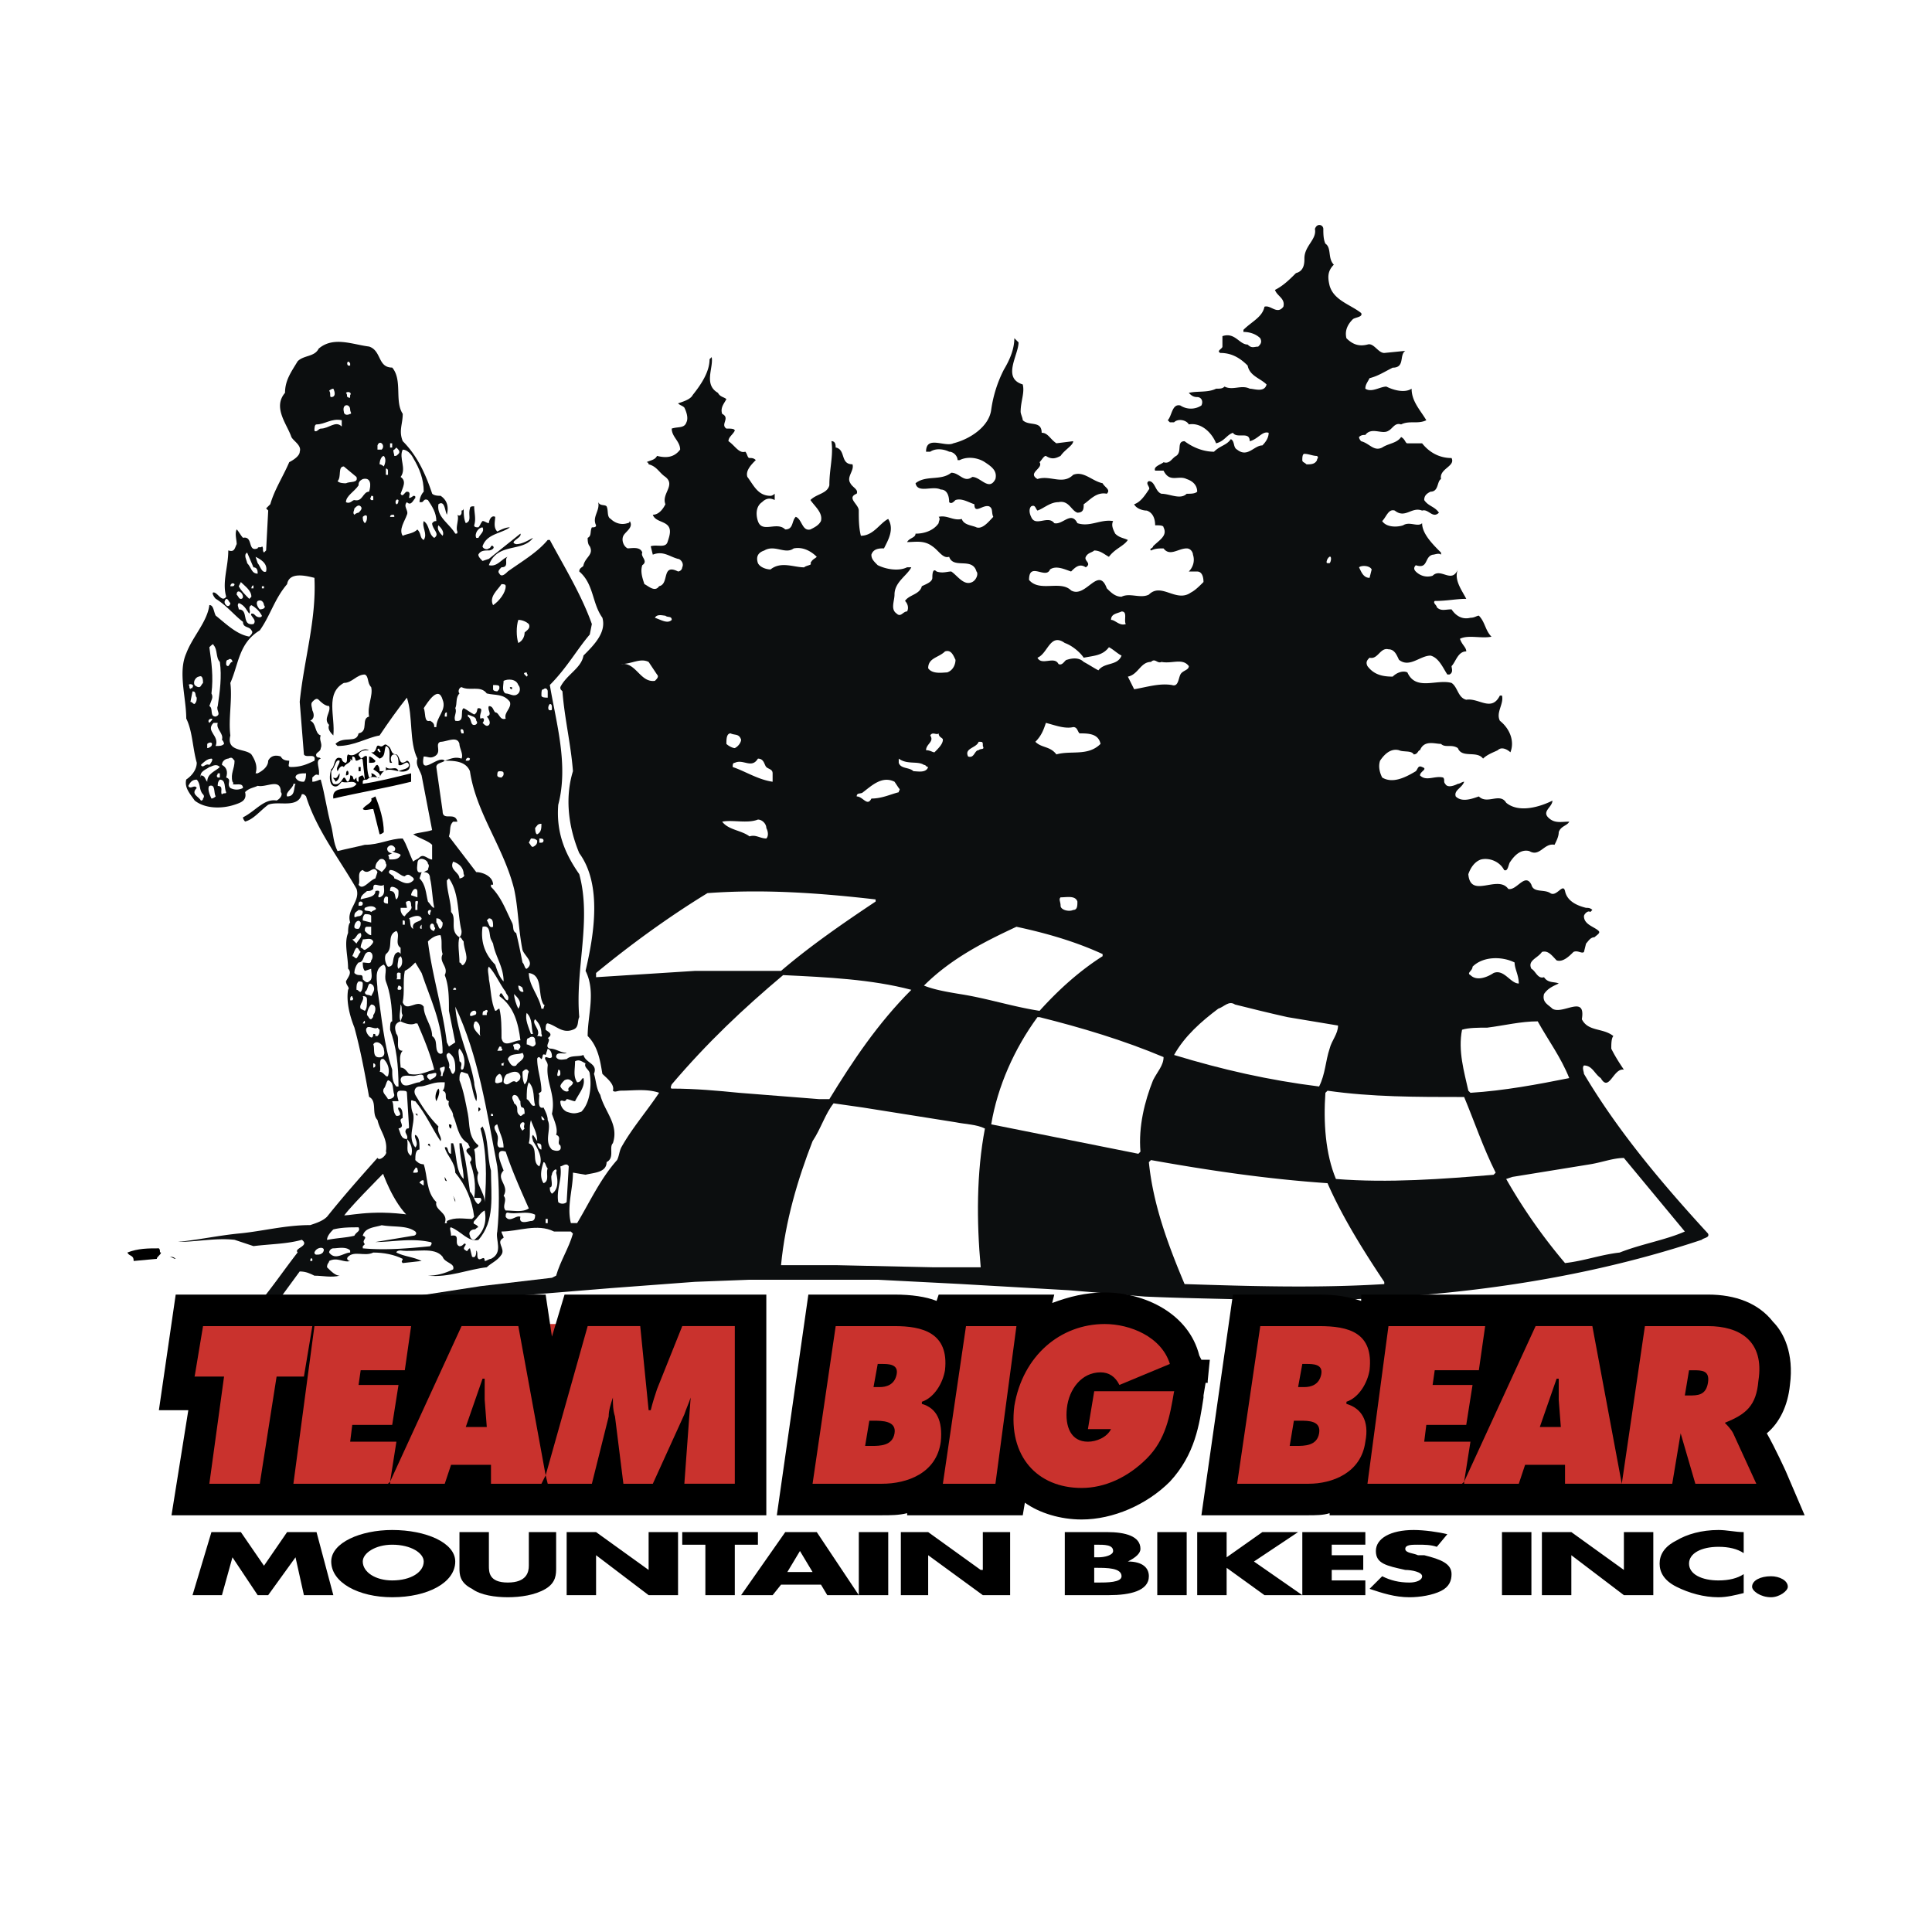 <svg xmlns="http://www.w3.org/2000/svg" width="2500" height="2500" viewBox="0 0 192.756 192.756"><g fill-rule="evenodd" clip-rule="evenodd"><path fill="#fff" d="M0 0h192.756v192.756H0V0z"/><path d="M56.744 57.233c-3.355-5.243 1.049-.209 1.049-.209 2.097 6.291 6.5-1.888 3.774 5.033-2.726 6.501 4.194-3.565-2.307 4.194 1.258 11.534-2.936 6.92-1.049 13.421 1.887 6.5 2.727-2.517 1.887 6.5-.629 9.227-.209.21.21 5.872s-1.887 1.888 0 7.968c1.887 6.082 2.517-1.049 7.549-.838 5.243.209 7.13-6.501-1.258 7.969-8.388 14.469-7.13 13.84-8.598 13.84-1.678 0-2.517 6.711-1.678 0 1.049-6.711-2.307-3.984 1.049-6.711 3.146-2.936 5.452 2.098 3.146-2.936-2.097-5.033-5.662 8.809-6.501-9.436-.629-18.245 4.823-6.711 2.517-14.26-2.307-7.759.839 7.968-.839-6.082s-5.872-8.808-1.678-14.05c4.194-5.033 6.291-1.258 4.404-5.662l-1.677-4.613zM40.177 44.022l1.049 1.677 1.049 3.355 1.468 3.355 4.403 3.565 1.888 1.887 4.613-3.984s-3.774-4.403-7.969-7.129c-4.403-2.726-6.501-2.726-6.501-2.726zM25.499 63.104c-1.049 1.468 3.146-3.984-1.887 1.258-3.355 3.565-4.194-1.049-2.936-3.146s2.097-6.291 2.097-6.291l2.517-5.033 4.614-4.823 1.048 7.549-5.453 10.486z" fill="#fff"/><path d="M158.031 107.143c0-.211-.211-.629 0-.84.838 0 1.049.84 1.678 1.26.838 1.467 1.258-1.049 2.307-.84-.42-.629-.84-1.258-1.258-2.098 0-.418 0-1.047.209-1.258-1.049-.838-2.518-.42-3.146-1.678.42-2.516-1.887-.418-2.936-1.049-.42-.418-1.049-.629-.838-1.467.418-.629 1.049-.84 1.467-1.049-.418-.209-1.049 0-1.467-.629-.629.209-.84-.629-1.258-.84-.42-.838.629-1.048 1.047-1.677.629-.209 1.049.419 1.469.839.629.209 1.258-.419 1.678-.839.42-.209.838.209 1.049 0l.209-.839c.209-.209.42-.629.84-.629.209-.209.629-.419.418-.629-.418-.419-1.467-.629-1.467-1.468 0-.21.418-.629.629-.419l.209-.209c-.209-.21-.42-.21-.629-.21-.838-.209-1.887-.629-2.098-1.678-.209-.839-.838.629-1.467.21-.629-.42-1.678 0-1.887-.839-.631-1.258-1.469.629-2.309.419-1.047-1.468-3.773 1.049-3.984-1.468.211-.629.631-1.258 1.26-1.468.838-.209 1.887.21 2.307 1.049.418.209.418-.629.629-.839.42-.629 1.049-1.259 1.887-1.049 1.049.629 1.469-.838 2.518-.629.209-.419.418-.839.418-1.258.211-.629.84-.629 1.049-1.048-.838 0-1.467.209-2.098-.419-.629-.629.42-1.048.42-1.678-1.258.629-3.355 1.258-4.613.21-.629-1.049-1.887.209-2.727-.629-.629.21-1.678.629-2.307 0-.209-.629.629-.839.84-1.468-.211 0-.42.209-.629.209-.42.21-1.049.419-1.26 0-.209-.209 0-.419-.209-.629-.838-.21-1.678.419-2.307-.21 0-.419.838-.629.209-.838-.418-.21-.418.209-.629.419-1.049.629-2.307 1.258-3.354.629-.211-.419-.42-1.048-.211-1.678.42-.629 1.049-1.258 1.887-1.048.42.209 1.26 0 1.469.419.42 0 .42-.419.629-.419.42-1.049 1.469-.629 2.098-.629.418.419 1.049 0 1.678.419.418 1.049 1.887.21 2.516 1.049.42-.42 1.049-.629 1.469-.839.418-.419 1.047 0 1.258.209.42-1.048 0-2.307-1.049-3.146-.42-.839.42-1.678.209-2.516h-.209c-.838 1.677-2.098.209-3.355.419-.838-.209-.838-1.258-1.467-1.677-1.469-.419-3.566.839-4.404-1.049-.42-.209-1.049 0-1.469.419-1.047 0-1.887-.21-2.516-1.048-.211-.419 0-.629.209-.839.84.209 1.049-1.048 1.887-.839.631 0 .84.629 1.049 1.048 1.049.839 2.098-.419 3.146-.419.838.209 1.258 1.258 1.678 1.887h.209c.42-.209.211-.629.211-.838.418-.419.629-1.468 1.467-1.468 0-.419-.42-.629-.629-1.258.838-.42 2.098 0 3.146-.21-.631-.629-.631-1.468-1.26-2.097-.209 0-.418.209-.838.209-.84.209-1.469-.209-1.887-.839-.631 0-1.049.21-1.469-.209 0-.21-.42-.419-.209-.629 1.258 0 2.096-.21 3.145-.21-.42-.839-1.258-1.888-.838-2.936-.629 1.468-1.678-.209-2.518.629-.629.209-1.258 0-1.678-.419-.209-.21-.209-.419 0-.629 1.258.419.84-.839 1.678-1.049.211 0 .629-.209.84 0v-.209c-.84-.838-1.889-1.887-1.889-2.936-.418.419-1.258-.21-1.887.209-.629.21-1.678.21-2.096-.419.418-.419.627-1.258 1.258-1.048 1.047.839 1.678-.419 2.725 0 .629-.209 1.049.839 1.678.21-.418-.629-1.049-.629-1.467-1.259 0-.419.209-.629.629-.838.838 0 .629-1.049 1.049-1.258-.211-1.048 1.467-1.258 1.049-2.097-1.049 0-2.098-.419-2.938-1.468h-1.467c-.211 0-.211-.419-.629-.629-.42.629-1.26.629-1.887 1.049-.84.419-1.26-.419-2.098-.629 0 0-.211-.21-.211-.42.211-.209.42-.209.629-.209.631-.839 1.68 0 2.307-.419.42-.209.631-.839 1.26-.629.838-.42 1.678 0 2.516-.42-.629-1.048-1.467-1.887-1.467-3.145-.631.419-1.678.209-2.518-.21-.629 0-1.467.629-2.098.21 0-.419.211-.629.42-1.049.84-.209 1.469-.629 2.307-1.048 1.258 0 .629-1.258 1.258-1.678l-2.096.21c-.629 0-1.049-1.049-1.678-.839-.84.209-1.469 0-2.098-.629-.209-.838.211-1.467.629-1.887.211-.21 1.049-.21.84-.629-1.049-.839-2.727-1.259-3.146-2.727-.209-.839-.209-1.468.42-2.097-.629-.629-.209-1.678-.84-2.097-.209-.42-.209-1.049-.209-1.468s-.629-.629-.838 0c.209 1.048-1.049 1.677-1.049 2.936 0 .419 0 1.258-.84 1.468-.629.629-1.258 1.258-2.096 1.678.209.629 1.047.838.838 1.677-.629.839-1.258-.209-1.887 0-.209 1.048-1.258 1.468-2.098 2.307v.209c.629 0 1.258.21 1.678.629.211.419 0 .629-.209.839-.42 0-.629.21-1.049-.209-.84 0-1.258-1.259-2.516-.839v1.048c0 .21-.631.419-.211.629 1.049 0 1.887.419 2.727 1.258.209 1.049 1.258 1.258 1.887 1.888-.209.839-1.258.419-1.678.419-.838-.419-1.678.209-2.516-.21-.209.21-.42.21-.84.21-.838.419-1.887.209-2.725.419.209.209.418.419.838.419s.629.42.42.839a1.908 1.908 0 0 1-2.098 0c-.838-.209-.838 1.049-1.258 1.468l.209.21h.42c.42-.419 1.258-.21 1.469.21 1.258-.21 2.307.839 2.725 1.887.84-.209 1.049-.839 1.678-1.048.42.629 1.678-.21 1.678.839.84-.21 1.26-1.049 1.889-.839 0 .419-.211.839-.629 1.258-.84 0-1.469 1.258-2.518.419-.42-.209-.209-.838-.629-1.048-.42.629-1.049.629-1.678 1.258-1.049 0-2.098-.419-2.936-1.048-.84 0-.209 1.048-.84 1.468-.418.209-.629.839-1.258.629-.209.21-1.049.419-.838.839h.838c.629 1.258 1.469.419 2.307.839.629.209 1.049.629 1.049 1.258-.209.209-.629.209-1.049.209-.629.629-1.678 0-2.516 0-.629-.209-.629-1.258-1.258-1.258-.42.21.209.629 0 .839-.42.629-.84 1.258-1.469 1.468.209.419.838.629 1.258.629.629.21.84.839.84 1.468.418 0 .838 0 .838.21.42.839-.42 1.258-1.049 1.887 0 .21-.418.21-.209.419.42-.209.838-.209 1.258-.209.629.838 1.469 0 2.307 0 .42 0 .629.419.629.628.211.63 0 1.259-.418 1.678h.838c.42 0 .629.419.629 1.048-.42.419-.838.839-1.258 1.048-1.469 1.049-2.936-1.048-4.193.209-.84.42-1.889-.209-2.727.21-.629 0-1.049-.419-1.469-.839-.838-2.307-2.096 1.049-3.564.21-1.049-1.049-3.146.209-4.193-1.049 0-1.887 1.678 0 2.096-1.048.629-.419 1.469 0 2.098.21.42-.419.838-.839 1.469-.419.629-.419-.211-.629 0-1.049.209-.419.629-.419.838-.629.629 0 1.049.419 1.469.629.629-.838 1.467-1.048 1.887-1.678-.42-.209-.84-.209-1.258-.629-.211-.419-.42-.839-.211-1.258-1.258-.209-2.307.629-3.564.21-.629-1.258-1.469.209-2.307 0-.629-.839-1.887.419-2.307-.629-.209-.419-.209-.838 0-1.048.42-.209.42.21.629.419.629-.209 1.258-.839 2.098-.839 1.049-.21 1.258.839 1.887 1.049.629 0 .629-.419.629-.839.629-.42 1.258-1.258 2.307-1.049.42-.419-.209-.629-.42-1.048-1.047-.21-1.887-1.258-2.936-.839-1.049 1.048-2.307 0-3.564.419-1.049-.629.629-1.048.209-1.678.211-.21.42-.629.631-.629.629.419 1.047.209 1.467 0 .42-.629 1.258-1.049 1.258-1.468l-1.678.209c-.629-.419-.838-1.048-1.467-1.048 0-1.259-1.258-.629-1.889-1.259 0-.209-.209-.629-.209-.839 0-1.048.42-1.887.209-2.726-2.096-.629-.418-2.936-.418-4.194l-.42-.419c0 1.049-.42 2.097-1.049 3.146a12.64 12.64 0 0 0-1.258 3.984c-.209 1.678-2.097 2.936-3.775 3.355-.838.419-2.726-.839-2.726.839h.419c.629-.419 1.468-.21 1.887 0 .419 0 .839.419.839.838h.209c.839-.419 1.888-.209 2.517.21s1.258.839 1.049 1.678c-.629 1.258-1.469-.209-2.307-.209-.839.629-1.259-.419-2.098-.419-1.048.838-2.516.209-3.564 1.048.209 1.048 1.678.209 2.517.629.629 0 .838.629.838 1.258.209.21.419 0 .629-.21.629-.209 1.258.21 1.887.42 0 1.048.84 0 1.469.209.418.21.209.629.418 1.048-.418.419-1.047 1.258-1.678 1.049-.418-.21-1.257-.21-1.467-.839-.839.209-1.468-.419-2.307-.21.21.21 0 .419 0 .629-.419.629-1.258 1.048-2.307 1.048 0 .419-.629.419-.839.839.839 0 1.678-.21 2.517.419.629.419 1.048 1.258 1.677 1.048.419 1.258 2.308 0 2.726 1.468.211.209 0 .838-.418 1.048-.839.419-1.469-.629-2.098-1.048-.419 0-.838.209-1.468 0-.419-.419-.419.419-.419.629 0 .419-.629.629-1.049.839-.21.838-1.258.838-1.677 1.468.209.209.419.629.209 1.048-.419 0-.629.629-1.049.209-.629-.419-.209-1.258-.209-1.888 0-1.258 1.258-1.887 1.677-2.726h-.419c-.839.419-2.097.209-2.936-.21-.419-.419-.629-.629-.629-1.049.21-.628.838-.628 1.258-.628.419-.839 1.048-1.888.419-2.936-.839.419-1.468 1.678-2.726 1.678-.21-.839-.21-1.678-.21-2.517 0-.629-1.258-1.258-.21-1.678.21-.419-.419-.629-.629-1.048-.419-.629.419-1.258.21-1.887-1.259 0-.629-1.468-1.678-1.678 0-.21 0-.629-.419-.629.21 1.468-.209 2.726-.209 4.403-.21.839-1.259.839-1.888 1.468.419.629 1.258 1.259 1.049 2.097-.21.419-.629.629-1.049.839-.839.21-.839-1.048-1.468-1.258-.419.419-.209 1.258-1.048 1.258-.839-.839-2.307.419-2.726-.839-.21-.629-.21-1.468.419-1.887.419-.419.839-.419 1.258-.21v-.629s-.209.21-.419.21c-1.258 0-1.677-1.049-2.307-1.887-.209-.629.419-1.258.839-1.678-.209-.209-.419-.209-.629-.209-.21 0-.21-.419-.419-.629-.629.209-1.049-.629-1.678-1.048 0-.42.419-.629.629-1.049 0-.209-.419-.209-.838-.209-.629-.419.419-1.049-.42-1.468-.209-.629.21-1.048.42-1.468-.21-.21-.629-.21-.839-.629-1.468-.839-.419-2.517-.629-3.565l-.209.21c0 1.258-.839 2.517-1.678 3.565-.209.419-.839.629-1.468.839.209.209.419.209.629.419.21.419.419 1.048.21 1.468-.21.629-.839.419-1.468.629 0 .838.839 1.258.839 2.097-.629.839-1.468.839-2.307.629-.209.419-.628.419-1.048.629.209 0 .209.21.209.21.838.209 1.048.839 1.678 1.258 1.048.838-.419 1.677 0 2.726-.21.419-.629 1.048-1.258 1.048.21.629 1.048.629 1.468 1.048s.21 1.049 0 1.678c-.209.629-1.049.21-1.677.419l.209.838c1.048-.419 1.678.21 2.517.42.209 0 .629.419.419.839a.45.45 0 0 1-.419.419c-1.678-.839-.839 1.258-1.888 1.468-.419.629-1.048 0-1.468-.209-.21-.629-.419-1.258-.21-1.888.629-.419-.209-.839 0-1.258-.209-.629-1.048-.419-1.468-.419-.419-.21-.629-.839-.419-1.258.21-.419 1.049-.839.629-1.468 0 .21-.21.21-.21.21-.629.209-1.258 0-1.677-.419-.419-.21-.21-.839-.419-1.258-.21-.209-.629 0-.839-.419.209.839-.629 1.468-.21 2.307 0 .21-.209.21-.419.21-.209.419 0 .839-.419 1.048 0 .209 0 .629.21.839.419.838-.419 1.048-.629 1.887 0 .21-.419.21-.419.629 1.468 1.258 1.258 3.146 2.306 4.613.42 1.468-.838 2.726-1.887 3.775-.209 1.258-1.677 1.887-2.307 3.146 0 .209 0 .209.209.419.21 2.726.839 5.242 1.049 7.969-.839 2.726-.419 5.662.629 8.178 2.306 3.146 1.468 8.179.629 11.744 1.048 2.096.209 4.404.209 6.5 1.049 1.049 1.258 2.518 1.468 3.775.42.42 1.259 1.049 1.049 1.678.21.209.419 0 .839 0 1.258 0 2.517-.211 3.774.209-1.258 1.887-2.726 3.564-3.774 5.453-.209.418-.209.838-.419 1.258-1.678 1.887-2.726 4.193-3.984 6.291h-.629c-.419-1.678.209-3.355.209-5.033l1.258.211c.839-.211 2.097-.211 2.097-1.26.839-.418.209-1.467.629-1.887.629-1.887-.839-3.146-1.258-4.822-.419-.631-.419-1.469-.629-2.098.419-1.049-.839-1.049-1.049-1.887-.419.209-1.258 0-1.677.418-.21 0-.839.211-1.049-.209 0-.629.839-.209 1.049-.42-.629 0-1.049-.42-1.678-.42-.629-.209.209-.838-.21-1.047.629-.42 0-.631-.209-.84 0-.209 0-.629.209-.629.839.209 1.468 1.049 2.517.629.629-.209.419-.838.629-1.258-.419-4.824 1.258-9.646 0-14.26-1.468-2.097-2.307-4.194-2.097-6.92 1.048-3.984-.21-8.178-.839-11.953 1.678-1.678 2.726-3.565 3.984-5.033l.209-1.048c-1.048-2.937-2.726-5.662-4.194-8.389h-.21c-1.048 1.258-2.517 2.098-3.984 3.146-.209.209-.629.629-.838.209-.21-.209 0-.419.209-.629.839 0 .21-.839.629-1.049-.629.21-1.048 1.049-1.887.839.839-2.307 3.355-1.258 4.404-2.726-.419.209-1.049.629-1.678.629-.839-.21.629-.629.419-1.049l-3.146 2.517-.629.21c-.209-.21-.419-.42-.419-.63.209-.419.629-.419 1.048-.419.21 0 .629-.209.419-.419-.209-.209-.209.21-.419.21-.209.209-.629 0-.629-.21.42-1.258 1.888-1.258 2.727-1.887-.419 0-.839.209-1.258.419-.419-.419-.209-1.049-.209-1.468-.419-.209-.629.419-.629.629-.209 0-.419-.21-.629-.21-.209.21-.209.419-.419.629-.21 0-.419 0-.419-.21.209-.629 0-1.258 0-1.887-.209 0-.419 0-.419.21-.21.629.21 1.258-.419 1.468-.21-.419-.21-1.048-.21-1.468 0 0 0 .209-.21.209v.21c0 .209-.209.419-.419.209.21.419-.209 1.258 0 1.678 0 .209 0 .209-.209.209-.629-1.048-1.887-1.678-1.678-2.936.629-.42.629.629.839 1.048.209-.839 0-1.468-.629-1.887-.209 0-.629 0-.838-.21-.629-1.887-1.468-3.774-2.937-5.242-.419-1.049 0-1.678 0-2.727-.838-1.258 0-3.355-1.048-4.613-1.468 0-1.049-1.678-2.307-2.097-1.677-.209-3.565-1.048-5.033.21-.419.838-1.468.629-2.097 1.258-.628 1.048-1.258 1.887-1.258 3.146-1.258 1.468.21 3.146.63 4.403.209.42 1.048.839.838 1.468 0 .419-.629.838-1.048 1.048-.629 1.468-1.468 2.726-1.888 4.194l-.419.419.209.209-.209 3.984-.21.209c-.21-.209 0-.419-.21-.629 0 .21-.419 0-.419.21-1.048.419-.419-1.258-1.468-1.049-.209-.209-.419-.629-.629-.839-.21.419 0 1.048 0 1.468-.21.419-.21.838-.839.629 0 1.678-.629 3.146-.209 4.613-.42.629-.839-.419-1.259-.419-.209 0 0 .419.21.629 1.049.629 1.887 1.678 2.726 2.307 0 .629.629.419.839.839.209.209 0 .419-.21.629-1.258-.21-2.307-1.258-3.355-2.097-.21-.419-.21-1.049-.629-1.049-.21 1.678-1.678 3.146-2.307 4.823-.839 1.887 0 4.404 0 6.501.629 1.258.629 2.936 1.048 4.404 0 .629-.419 1.258-1.048 1.677-.21.839.419 1.468.838 2.097 1.048.838 2.726.838 3.984.419.629-.209 1.258-.419 1.048-1.258.42-.419.839-.419 1.258-.629.839.209 2.307-.839 2.307.629.209.209 0 .629-.419.839-1.258-.209-2.097 1.048-3.355 1.678 0 .209.209.419.209.419.839-.21 1.468-1.049 2.307-1.678 1.049-.419 2.936.419 3.355-1.049.21 0 .21 0 .42.21 1.048 3.355 3.355 6.291 5.033 9.227.419 1.259-1.048 2.098-.629 3.355-.21.21-.21.839-.21 1.049-.419 1.048 0 2.307 0 3.564.42.42 0 .84-.209 1.26 0 .418.419.629.209.838-.209 1.258.21 2.727.629 3.775.629 2.307 1.048 4.613 1.468 6.92.839.42.21 1.678.839 2.307.21 1.049 1.048 1.887.839 3.145.209.211-.629 1.049-.839.631-1.677 1.887-3.355 3.773-5.033 5.871-.419.42-1.048.629-1.678.838-2.517 0-4.823.629-7.13.84-2.097.209-3.984.629-6.081.838 1.887 0 3.774-.418 5.662-.209l1.887.629c1.678-.209 3.355-.209 4.823-.629.839.629-.839.838-.419 1.258-1.468 1.887-2.726 3.775-4.194 5.453 5.662.629 11.743.418 17.615.209 0 0 0-.209-.21-.209 2.517-.629 5.242-.629 7.759-1.049l10.276-.84 8.388-.629 5.453-.209h12.79l8.178.42 10.906.629 7.549.629c4.613.209 8.807.209 13.42.42 14.68 0 28.939-1.678 42.15-6.082.211-.209.84-.209.629-.629-4.613-5.021-9.015-10.263-12.371-15.925zM30.322 75.267c.21.42 1.258-.209 1.048.629-.838.419-1.468.629-2.306.629-.42 0-.21-.21-.21-.629h.21c-.42 0-.839 0-1.049-.419-.629-.21-1.049 0-1.259.419 0 .629-.629 1.049-1.048 1.258h-.209c.209-.629 0-1.258-.419-1.888-.63-.629-2.517-.209-2.098-1.887-.21-1.677.21-3.565 0-5.242.839-1.888.839-3.984 2.936-5.243 1.049-1.468 1.468-3.146 2.727-4.613.21-1.258 1.888-.839 2.726-.629.21 4.194-1.048 8.178-1.468 12.373l.419 5.242zM52.55 96.656c-.21 0-.21-.418-.42-.629-.209-1.048-.419-2.096-.629-2.935-.419-.21-.209-.629-.419-1.049-.628-1.258-1.048-2.516-2.097-3.565v-.209h.209c0-.839-1.049-1.258-1.678-1.258l-2.726-3.565c.21-.629 0-1.048.419-1.468h.419c-.209-1.049-1.468 0-1.468-1.049l-.628-4.403c0-.419.628-.419.838-.629-.629-.629-2.516 1.678-2.097-.419.419 0 .629.21 1.048 0 .838-.419 0-1.258.629-1.468.629 0 1.678-.629 1.888.209 0 .419.419 1.048.209 1.468-.629-.21-1.048 0-1.678.209.839 0 2.098 0 2.517 1.049.629 4.194 3.355 7.549 4.404 11.743.419 1.888.419 3.984.838 6.082.212.629 1.261 1.257.422 1.886zm12.792-28.728c-1.468.209-1.888-1.888-3.355-1.678 1.048 0 1.887-.629 2.726-.209l.838 1.258c.21.209 0 .419-.209.629zm0-6.291c.209-.419.838-.209 1.048-.209.209.209.629 0 .629.419-.419.419-1.048-.001-1.677-.21zm7.549 11.533c.419.209.839 0 1.049.629 0 .21-.21.629-.629.839-.209 0-.629-.209-.838-.419-.001-.42-.001-1.049.418-1.049zm3.565 10.486c-.629 0-1.048-.42-1.677-.21-.839-.629-2.097-.629-2.727-1.468 1.049-.21 2.517.209 3.565-.21.419 0 .838.419.838.839.211.419.211.839.001 1.049zm.629-5.662c-1.468-.21-2.726-1.048-3.984-1.468 0-.21 0-.419.209-.419.839-.419 1.678.629 2.307-.419.629 0 .629.629.838.839.21.209.629.209.629.629v.838h.001zm3.775-21.809c.21.209-.419.209-.629.419-1.048 0-2.307-.629-3.355.209-.419 0-1.048-.209-1.258-.629-.21-.629 0-1.049.629-1.258 1.048-.629 2.097.419 2.936-.209 1.048-.21 1.887.419 2.306.838-.21.21-.419.21-.629.63zm8.807 22.857c-.839.209-1.678.629-2.726.629-.419.839-.839-.21-1.468-.21 0-.419.42-.21.629-.419.839-.629 1.887-1.678 3.146-1.048l.419.629c.21.21 0 .21 0 .419zm1.468-2.097c-.419-.419-1.258-.21-1.468-.839v-.419c.839.629 1.887.209 2.517.629.209 0 .209.21.419.21-.209.629-1.048.419-1.468.419zm2.097-1.887c-.209 0-.419-.209-.839-.209 0-.629.839-.839.419-1.468.21-.419.629 0 .839-.209 0 .419.419.419.419.629.001.418-.418.837-.838 1.257zm1.259-7.969c-.419 0-1.468.209-1.887-.419 0-1.048 1.048-1.048 1.678-1.677.628-.21.838.419 1.048.838 0 .419-.21 1.048-.839 1.258zm3.146 7.759c-.42 0-.42.839-1.049.629-.419-.839.838-.839 1.049-1.468.42 0 .42 0 .42.419.209.42-.211.21-.42.42zm9.435 15.938c-.418.209-1.258 0-1.258-.419s-.209-.629 0-.839c.629 0 1.469-.21 1.678.419 0 .419 0 .839-.42.839zm-1.677-15.519c-.629-.838-1.467-.629-2.096-1.258.629-.629.838-1.258 1.049-1.887.838.209 1.887.629 2.725.419.42 0 .42.419.629.629.84 0 1.889 0 2.098 1.048-1.259 1.259-2.937.63-4.405 1.049zm4.195-8.388c-.42-.21-1.049-.629-1.469-.839-.42-.419-1.049-.419-1.678-.21-.209 0-.42.629-.838.419-.42-.838-1.678.21-2.098-.629 1.049-.419 1.258-2.517 2.727-1.468.629.209 1.467.839 1.887 1.468 1.049-.209 1.887-.209 2.518-1.048.418.209.838.629 1.258.839-.42 1.049-1.678.63-2.307 1.468zm1.258-5.033c0-.629.629-.629 1.049-.838.629 0 .209.838.42 1.258-.631.21-1.049-.42-1.469-.42zm6.92 5.452c-.209.42-.209 1.259-.838 1.049-1.26-.209-2.518.21-3.775.419l-.629-1.258c1.049-.21 1.258-1.468 2.307-1.468.42-.419.629.209 1.049 0 1.049.209 2.098-.419 2.727.419-.002.42-.63.42-.841.839zm13.63-21.389c-.209.42-.629.42-1.049.42-.209-.21-.418-.21-.418-.42 0-.209 0-.629.209-.629.42 0 .838.21 1.258.21.209.209 0 .209 0 .419zm1.258 10.276h-.209c-.211 0 0-.419 0-.419.42-.63.42.209.209.419zm2.936.419c.211-.21 1.049-.21 1.26.209l-.211.839c-.629 0-.838-.629-1.049-1.048zm13.422 40.472c-.629.42-1.678.84-2.307.211-.42-.211.209-.42.209-.84 1.049-1.048 2.936-1.048 4.195-.42 0 .629.418 1.26.418 2.098-.838 0-1.467-1.469-2.515-1.049z" fill="#0c0e0f"/><path d="M114.412 147.195c5.662-3.775 1.049-15.938 1.049-15.938l-33.133.629-2.097 17.197c0 .001 28.73 2.097 34.181-1.888zM176.275 149.293l-2.098-6.502s5.662-7.129 1.887-10.275c-3.984-2.936-51.166-2.096-51.166-2.096l-3.146 19.711 54.523-.838zM19.417 148.244h55.571v-16.146H19.417v16.146z" fill="#c9322d"/><path d="M34.935 36.263v.209h-.21c-.209-.209 0-.629.21-.209zM33.257 38.779c.21.419.21.838-.209.838-.21 0 0-.419-.21-.629.21-.209.419-.209.419-.209zM34.935 39.408c0 .209 0 .419-.21.209-.209 0 0-.209-.209-.419.209-.209.629.001.419.21zM34.935 40.876c0 .209.21.419 0 .419-.419.21-.629 0-.629-.21-.21-.837.629-.837.629-.209zM34.096 42.134v.419c-.629-.629-1.258.21-2.097.21-.21 0-.419.419-.629.209 0-.209 0-.629.21-.629.838 0 1.468-.629 2.516-.42v.211zM38.081 44.86h-.419v-.419c.209-.629.838 0 .419.419zM38.919 44.231h.21v.42h-.21v-.42zM39.758 45.28c-.209.21-.209.21-.419.21 0-.21-.209-.629 0-.629l.21-.209c.209.208.419.418.209.628zM41.226 45.699c.629 1.049 1.049 2.097 1.049 3.355-.21.209-.419.629-.419 1.048h.209c.21 0 .21-.419.629-.21.42.629.839 1.259.839 2.097-.21 0-.21 0-.419.21 0 .629.838 1.048.209 1.468-.629-.419-.419-1.258-1.048-1.678-.21.629.419 1.258 0 1.887-.419-.209-.21-.629-.629-1.048-.419.419-1.048.419-1.468.629-.419-.629.21-1.468.42-2.097.209-.419-.42-.839 0-1.258.419.419.629-.21.839-.419 0-.209 0-.209-.21-.209 0 0-.209.209-.419.209 0-.209.21-.629-.209-.629-.21 0-.42.629-.629.209.209-.629.629-1.258 0-1.677.629-.839-.21-1.888.209-2.727.418.001.838.421 1.047.84zM38.291 45.49c.21.209.21.629 0 1.048 0 0-.21-.209-.419-.209-.001-.42.209-.839.419-.839zM35.564 47.587c.209.629-.629.419-1.048.629-.21 0-.629 0-.839-.21.419-.419 0-1.468.629-1.468l1.258 1.049zM38.709 46.958v.419H38.5v-.629c.209 0 .209.21.209.21zM36.822 49.055c-.629 0-.629 1.048-1.468.838-.209 0-.419.42-.838.21 0-.629.838-1.048 1.258-1.678 0-.209 0-.419.419-.629.839-.209.839.629.629 1.259zM37.242 49.684v.209h-.209c-.21-.209 0-.209 0-.419.209 0 .209 0 .209.21zM39.758 49.893s0 .42-.209.42c-.21-.21 0-.629.209-.42zM35.984 50.522c.209.21 0 .419-.21.629 0 0-.209 0-.419.209-.209-.209 0-.419 0-.629.209-.209.419-.418.629-.209zM39.339 51.571h-.419c0-.209.21-.209.21-.209.209-.001.209-.001.209.209zM36.613 51.571c0 .21 0 .419-.21.629-.209-.21-.209-.419-.209-.629.209-.21.419-.21.419 0zM44.162 53.458c-.209-.21-.628-.629-.419-1.049.209.211.629.63.419 1.049zM48.146 52.62c.21.419-.209.629-.419 1.048h-.21c-.209-.419.21-1.048.629-1.048zM24.031 55.136v-.21.21zM25.289 56.604c.419 0 .419.419.419.629-.628 0-.628-.629-1.048-1.048 0-.209-.419-.839 0-1.049l.629 1.468zM26.547 57.023c-.42.209-.63-.629-.839-.839l-.209-.629c.418.21 1.257.63 1.048 1.468zM25.08 59.54l-.21.21c-.42-.42-.839-.839-1.049-1.258l.21-.419c.419.418 1.049.838 1.049 1.467zM23.401 58.282s0 .209-.209.209h-.21c0-.209.21-.419.419-.209zM50.454 58.491c0 .629-.629 1.468-1.259 1.887-.419-.839.419-1.468.839-2.097.21.001.42.001.42.21zM25.289 58.491v.209h-.209c0-.209.209-.418.209-.209zM26.337 58.491v.21h-.21v-.21h.21zM24.24 59.54s0 .21-.209.21c-.21 0-.21-.21-.419-.42-.001-.629.628-.21.628.21zM22.982 60.169c0 .209-.21.419-.419.209-.21-.209-.21-.419 0-.629.209.001.209.21.419.42zM26.337 60.378c.21.21 0 .419-.42.419-.209-.209-.419-.629-.209-.838.419-.209.629.21.629.419zM24.87 61.217c.21-.209-.21-.629.21-.839.419.21.838.629 1.048 1.049 0 .209-.419.209-.629 0-.21-.21-.21-.21-.419-.21-.21.21.628.629.209 1.049-1.258.209-.419-1.468-1.468-1.468 0-.209-.209-.419 0-.629.629.209.839.839 1.049 1.048zM52.76 62.266c.21.419-.209.629-.419.838 0 .419-.21.839-.629 1.049-.21-.629-.21-1.678 0-2.307.418 0 .838.21 1.048.42zM21.934 66.041c.209 1.468 0 2.936-.209 4.404-.21.419.419.838-.21 1.048-.629 0-.21-.839-.629-1.048.21-.629.419-.839.21-1.258.209-1.678 0-3.146-.21-4.613.21-.21.419-.419.419-.21.419.418.209 1.257.629 1.677zM23.192 66.041c-.21 0-.21.209-.42.419 0 0-.209 0-.209-.21 0-.209 0-.419.209-.419.21-.21.42 0 .42.21zM52.55 67.089c0 .209.209.209 0 .419l-.21-.21c-.21-.209.21-.209.21-.209zM37.032 68.557c.209.839-.419 1.887-.21 2.936-.838.21 0 1.468-1.048 1.678-.209 1.048-1.468.209-2.307 1.048l.209.21c1.678 0 2.936-.839 4.194-1.049.838-1.258 1.887-2.726 2.726-3.774.629 1.887.209 4.404 1.048 6.082-.209.629.21 1.048.419 1.677l1.049 5.453c-.629.209-1.258.209-1.888.419.629.42 1.468.629 1.888 1.049v1.468c-.42 0-.839-.629-1.258-.209-.21.209-.419.209-.629.419-.419-.839-.629-1.678-1.049-2.307-1.258 0-2.306.629-3.774.629-.838.209-1.887.419-2.726.629-.419-.838-.419-1.678-.629-2.516-.419-1.468-.629-3.146-1.048-4.614-.21 0-.419.21-.839.21v-.419c.209-.21.419-.419.629-.21.211-.631-.419-1.47.211-1.679-.21-.21-.21 0-.419-.21-.211-.419.419-.419.419-.839.209-.419-.21-.839 0-1.258-.629-.209-.419-1.258-1.049-1.468.419-.209.419-.629.21-1.048 0-.21-.21-.629 0-.839.209-.21.419-.419.629-.21.21.21.629.629 1.048.629.21.629-.629 1.258 0 1.887-.209.419.21.839.419 1.048.21-1.887-.839-4.194 1.049-5.242.839 0 1.258-.839 2.097-.839.419.21.21.84.629 1.259zM20.256 68.138c-.209.209-.209.419-.419.419-.209 0-.419-.21-.419-.21-.209-.419.21-.839.419-.839.419-.21.419.42.419.63zM51.711 68.347c.209.21.209.629 0 .839-.419.419-.839 0-1.258 0-.42-.209-.21-.839-.21-1.258.42-.21 1.258-.21 1.468.419zM19.208 68.557c0 .209-.21 0-.21.209-.21-.209 0-.419-.21-.419.21-.209.629 0 .42.21zM49.824 68.557c0 .209 0 .209-.21.419 0 0-.419 0-.419-.21v-.419c.419 0 .629 0 .629.21zM48.566 69.186c.839.21 1.678 0 2.307.839.209.629-.629 1.048-.419 1.678-.629.209-.629-.629-1.049-.629-.21-.209-.21-.629-.629-.629-.209.419.419.838-.209 1.048.209.21.419.629.209.839-.209.21-.419 0-.629-.209.21-.21.21-.629-.209-.419-.209-.42.419-1.049-.209-1.049-.21 0 0 .419-.419.629-.419-.209-.629-.419-1.048-.629-.419.21.21 1.468-.839 1.258-.21-.419.209-.839 0-1.258.209-.419 0-1.048.419-1.468-.21-.209 0-.629.209-.629.837.419 1.886-.211 2.515.628z" fill="#fff"/><path d="M51.082 68.557v.209s-.209 0-.209-.209h.209z"/><path d="M54.647 68.977v.629c-.209 0-.629 0-.629-.209 0-.419 0-.629.21-.629.21-.211.419-.001.419.209zM19.627 69.605c0 .209 0 .419-.21.629-.209 0-.209-.209-.419-.209l.21-1.048c.419 0 .209.419.419.628zM44.162 69.815c.42 1.049-.628 1.678-.628 2.727h-.21c0-.21 0-.419-.419-.629-.629.21-.419-.839-.629-1.258.418-.63 1.467-2.308 1.886-.84zM55.066 70.654c0 .21 0 .21-.209.21-.21 0-.21-.419 0-.629.209-.001.209.209.209.419zM44.582 71.493h-.21c0-.21 0-.419.21-.419v.419zM47.517 71.912c.21.21 0 .419-.209.419-.419 0-.209-.629-.629-.839v-.21c.419.211.838.211.838.63zM21.095 71.703c.209 0 0 .209-.21.419-.21-.21 0-.419.21-.419zM21.724 72.122c-.21.629.629 1.048.419 1.677.21.21.21.419.21.419-.21.21-.419.21-.839.21.419-1.049-1.049-1.468-.21-2.307h.42v.001zM46.259 73.17h-.21s-.209-.419 0-.419c.21 0 .21.21.21.419zM21.095 74.429s-.21.209-.42.209v-.419c.21-.21.629-.21.42.21z" fill="#fff"/><path d="M39.549 75.267c.419.21.209 1.259 1.048.629.209 0 .419.419.209.839-.838.839-2.306-.839-2.936.839-.419 0-.839-.21-1.258.209-.21 0-.419 0-.419.21v.209c1.468-.209 3.146-.629 4.823-1.048v.839c-2.516.629-5.033 1.048-7.759 1.678-.209-1.468 1.888-.629 2.307-1.468-.419-.419-.839 0-1.468-.209-.209.209-.419.629-.839.419-.419-.21-.419-1.049-.209-1.678.419-.209.209-1.468 1.048-1.048 0 .209.21.419.42.419.209-.21 0-.629.209-.839.839.42 1.259-.838 2.097-.419-.419 0-.838 0-1.048.419 0 .21.21.21.21.42.209 0 .419-.42.629-.21 0 .839 0 1.468.209 2.097.419 0 .21-.419.21-.419.419 0 .629.629.839.419.209-.419-.419-.629-.629-.839.21-.209.21-.419.419-.419.21.21.21.419.21.629.419 0 .629 0 .629-.21v-.209c.419.419 1.048-.21 1.258.419.419-.21 1.048-.21 1.048-.629-.209-.629-.629.21-1.048 0 0-.419 0-1.049-.419-1.049s-.419.629-.209.839h-.21c-.21-.419.21-1.468-.419-1.678-.21.419 0 1.048-.629 1.258l-.839-.629h.209c.419-.209.21-.839.629-.629.419.209.419-.419.838 0 .42.21.21.839.84.839z"/><path d="M37.871 74.848s.209.209 0 .209l-.21-.209c0-.21.21-.21.21 0zM21.514 75.477h.21-.21zM35.564 75.896c.209 0 .629-.419.629 0l.209 1.887-.209-.419c-.209 0-.419.21-.419.21v.419c-.209 0-.209-.21-.209-.419l-.21.209c-.209 0 0-.419-.419-.419 0 .21 0 .419-.21.629-.209 0-.209-.419-.419-.419-.21.209-.419.839-1.049.629-.209-.209-.209-.839-.209-1.258.419-.419.419-1.258.839-1.049 0 .419-.419.629-.21 1.049.21-.419.419-.629.629-.419.21-.419.839-.419.629-.839l.21.209v-.419c.418 0 .208.419.418.419z" fill="#fff"/><path d="M37.452 75.896c0 .21-.21.21-.629.21v-.629c.209 0 .419.21.629.419z"/><path d="M21.095 75.687c.209 0 0 .419-.21.629-.42-.209-.629.419-.839 0 .21-.21.629-.629 1.049-.629zM23.401 75.896c0 .839-.419 1.258-.209 2.097 0 0 .209.209 0 .209.209.21 1.048-.209 1.048.419-.419.21-.839.21-1.258 0-.419-.419.21-.839-.419-1.048.209-.629 0-1.048-.42-1.258 0-.419.42-.629.629-.629.42-.209.42.001.629.21zM46.888 75.687s0 .209-.21.209h-.209c0-.209.209-.419.419-.209zM21.934 76.526c-.419.419-1.258.629-1.258 1.468-.21-.21-.21-.629-.629-.629v.21c-.21-.629.629-.839.839-1.048.209-.001.628-.421 1.048-.001z" fill="#fff"/><path d="M35.774 76.526h.21v.419h-.21v-.419zM35.354 77.574v-.839.839zM34.725 76.945s.21.419-.209.419c0 0 0-.629.209-.419z"/><path d="M50.244 77.155c0 .209 0 .209-.21.419 0 0-.419 0-.419-.21 0-.209 0-.419.21-.419.209 0 .419 0 .419.21zM21.934 77.574h-.209c-.21-.21 0-.21 0-.419h.209v.419zM30.532 77.155c0 .209 0 .629-.21.839-.21 0-.629 0-.839-.419 0-.42.629-.42 1.049-.42z" fill="#fff"/><path d="M33.467 77.994c0-.21-.21-.21-.21-.419.419.209.419-.21.629-.419.001.208.001.628-.419.838z"/><path d="M20.256 79.251c.209.21 0 .42 0 .42 0 .209-.209.209-.209.209-.21-.419-1.049-.629-.419-1.258-.21-.419-.629.21-.839-.209.21-.419.42-.629.839-.629.418.419.208 1.049.628 1.467zM22.563 79.042c0 .209-.21 0-.42.209-.209-.209.21-.838-.419-.838 0-.21 0-.419.209-.629.63 0 .42.839.63 1.258zM29.483 78.203c-.21.419 0 1.258-.839 1.258-.21-.419.629-.839.629-1.258h.21zM21.514 79.461s-.21.21-.419.21c-.21-.42-.42-1.049-.21-1.258.629-.21.419.629.629 1.048z" fill="#fff"/><path d="M38.291 83.026s-.21.209-.419.209l-.629-2.517c-.419 0-.839.21-1.048 0 .209-.419 1.048-.628.839-1.048l.419-.21c.418 1.05.838 2.308.838 3.566z"/><path d="M54.018 82.188c0 .419 0 .839-.419 1.048-.209 0-.209-.629-.209-.629.209-.21.209-.419.628-.419zM53.599 83.865c0 .21 0 .419-.419.629-.209 0-.209-.209-.419-.419l.21-.419c.208 0 .418 0 .628.209zM54.228 83.865s0 .21-.21.21h-.209v-.419c.209 0 .419 0 .419.209zM39.339 84.494c.21.209 0 .419 0 .419h-.209c.209.21.839.21.839.419-.21.419-.629.419-1.049.419-.21 0 0-.209-.21-.419l.42-.209c-.42 0-.629-.42-.42-.629.209-.209.419-.209.629 0zM38.5 86.172c.209.21-.21.629-.42.839-.209-.209-.419-.209-.629-.419 0-.419.209-.629.419-.839.421-.21.63.209.63.419zM42.694 86.172c.21.21 0 .419 0 .629l-.419.209c.419 0 .629.209.629.629.21.838.21 1.887.419 2.936-.209 0-.419-.419-.629-.629-.209-.839-.209-1.678-.838-2.307l.209-.629c-.629.209-.419-.629-.419-.839 0-.838 1.048-.419 1.048.001zM46.259 87.22c.21.21-.21.42-.419.42 0-.629-1.049-.839-.629-1.678.629.21 1.048.629 1.048 1.258z" fill="#fff"/><path d="M37.452 87.64c-.629.209-1.258 1.258-1.678.629.21-.419-.209-1.258.419-1.468.629.629 1.048-.629 1.468.209l-.209.63zM40.387 87.43c.21-.21.419-.21.629 0 0 0 .419.21.209.419-.629.629-1.258 0-1.887-.209 0-.42-.838-.42-.419-.839.63 0 1.049.629 1.468.629zM46.049 92.882c0 .21 0 .42-.209.629-1.049-.629-.21-1.887-.839-2.517 0-1.048-.419-2.097-.419-3.146l.209-.209c1.049 1.469.839 3.566 1.258 5.243zM38.291 88.269c0 .419.21 1.048-.419 1.258-.419 0 .419-.839-.419-.629 0 .629-.839.629-1.468.839 0-.419.419-.629.629-.839.209 0 .419 0 .629-.21 0-.209 0-.419.21-.419.208 0 .628.21.838 0zM39.758 88.898c0 .419 0 .629-.209.839-.21-.209 0-.839-.629-.839 0-.21 0-.419.21-.419.209 0 .628.209.628.419zM41.646 89.108v.419l-.629-.21c0-.209.209-.629.419-.629s.21.21.21.42zM87.361 89.737v.21c-3.146 2.097-6.501 4.404-9.437 6.92h-8.598l-9.856.629v-.42c3.565-2.936 7.34-5.662 11.114-7.968 5.663-.42 11.325 0 16.777.629zM38.709 90.156s-.419 0-.419-.209c0-.419.21-.629.419-.419v.628zM41.017 90.366c.209.419-.419.629-.629 1.048-.21 0-.419-.419-.419-.629v-.21h.629c0-.209-.21-.629 0-.629.419-.209.419.21.419.42zM36.193 90.156s0 .21-.209.21h-.21c0-.21 0-.419.21-.419 0 0 .209 0 .209.209zM41.646 90.366v.419h-.209v-.839c.418-.209.209.21.209.42zM37.452 90.576c.209.21-.21.21-.419.419-.21-.209-.839 0-.629-.419.418-.21.838-.21 1.048 0zM42.904 91.205c0 .21-.21 0-.21-.209s.21-.209.21-.209c.21-.001 0 .208 0 .418zM36.193 90.995a.45.45 0 0 1-.419.419c-.209 0-.419.21-.419 0 0-.419.21-.419.419-.629 0 .001.419.001.419.21zM37.032 91.415v.629l-.839-.209c0-.209 0-.419.209-.629.211-.001.63-.001.63.209zM42.065 91.625c0 .419-1.048.209-.839 1.048-.419-.209-.209-.838-.419-1.048.419-.21 1.048-.42 1.258 0zM44.162 92.043c0 .21 0 .419-.209.629-.209 0-.209-.419-.419-.629v-.419c.418.001.418.21.628.419zM49.195 92.463c-.419.209-.419-.419-.629-.629l.209-.209c.42 0 .42.418.42.838zM35.984 92.043c0 .21 0 .419-.21.629-.209 0-.419 0-.419-.209-.001-.42.419-.838.629-.42zM40.387 92.043v.21h-.21v-.419c.21 0 .21 0 .21.209zM43.323 92.463c.21.209 0 .209 0 .419a.451.451 0 0 1-.419-.419c0-.42.419-.42.419 0zM42.065 92.672c-.209 0-.209-.209 0-.419v.419zM49.195 94.141c.21 1.258 1.049 2.307 1.049 3.775-.419-.42-.629-1.049-.839-1.678-1.049-1.049-1.468-2.307-1.259-3.775.839-.209.629.839.839 1.258l.21.42zM110.008 95.189v.21c-2.307 1.468-4.402 3.355-6.291 5.453-2.725-.42-5.242-1.258-7.968-1.678-1.258-.211-2.516-.42-3.564-.84 2.726-2.726 6.082-4.403 9.226-5.871 2.937.629 5.872 1.468 8.597 2.726zM37.032 93.302c-.21 0-.419-.21-.629-.42 0-.21 0-.419.21-.419h.419v.839zM39.968 94.56v.629c-.21-.419-.629 0-.629.21-.209.419 0 1.048-.629 1.048-.209-.209-.419-.839-.209-1.258.838-.629 0-1.887 1.048-2.307.419.42-.21 1.259.419 1.678zM35.984 93.092c.209.419-.21.629-.419 1.048l-.419-.419c.418 0 .418-.629.838-.629zM44.162 95.189c-.419.838.629 1.258.21 2.098.419 1.047.419 2.307.419 3.564l.629 3.145-.629.42-.209-.42c-.42-3.355-1.468-6.709-1.888-10.065.42-.419.839-.629 1.258-.629.21.629 0 1.258.21 1.887z" fill="#fff"/><path d="M46.259 93.931c0 .839.629 1.677 0 2.307-.21.209-.21-.211-.419-.211 0-.838-.21-1.887 0-2.516.209.001.209.21.419.42zM37.242 93.931c0 .209-.419.629-.839.839-.209 0-.209-.21-.419-.21 0-.419.209-.629.209-.839.42 0 .839-.209 1.049.21zM35.984 94.979c-.21.209-.21.419-.419.629-.21 0-.21-.209-.419-.209.209-.419.209-.629.419-.839.209 0 .209.21.419.419zM37.032 95.818c0 .42-.419.209-.839.209 0 .211 0 .629.209.84l.629-.211c0 .42.209 1.049-.21 1.26-.209.209-.419 0-.629-.211 0-.209 0-.418-.209-.418-.21 0-.419 0-.629-.211 0-.42.21-.838.419-1.049.629 0 .419-1.048 1.048-1.048.421 0 .421.629.211.839zM39.968 96.447l-.21.209c-.209-.209 0-.838 0-1.048l.21-.209c.209.209.209.839 0 1.048zM42.065 97.076c.839 2.518 2.097 5.033 2.097 7.969-.209.211-.419 0-.419 0-.419-.42 0-1.258-.629-1.678 0-1.049-.839-1.887-.839-2.936-.629-.838-1.678.629-2.098-.42.21-1.049 0-2.096.21-3.145.419-.211.629-.42 1.049-.84l.629 1.05zM38.5 97.916c.419 1.047.629 2.516.629 3.984-.21 0-.21.418-.21.838.629 1.678.839 3.564.839 5.662h-.209c-.419-.42-.419-1.049-.419-1.678-.839-2.516-1.049-5.242-1.468-7.969 0-.838-.419-2.098.629-2.516.418.419 0 1.05.209 1.679zM50.454 98.963c0 .211.419.42.209.84-.419 0-.629-1.258-.838-.42 1.468 1.049 1.887 2.727 2.097 4.404-.629 0-1.677.838-1.887-.209 0-1.049 0-2.098-.209-2.938-.21 0-.21.211-.419.211-.419-.84-.419-2.098-.629-3.146 0-.418-.209-1.049 0-1.258.627.629 1.046 1.678 1.676 2.516zM39.968 97.705h-.419c.209-.209-.21-.838.419-.629v.629zM54.228 100.223c.21 0 0 .209 0 .418h-.21c-.209-1.258-1.258-2.307-1.258-3.564 1.468.21.839 2.097 1.468 3.146zM90.925 98.754c-3.355 3.355-5.871 7.131-8.178 10.904h-1.049l-7.969-.629c-2.097-.209-4.404-.42-6.71-.42-.209 0 0-.418 0-.418 3.565-4.195 7.13-7.551 11.114-10.904 4.405.209 8.808.418 12.792 1.467zM36.193 98.125c0 .209 0 .629-.209.838-.21 0-.21-.209-.419-.209 0-.42 0-.629.209-.838.21 0 .419 0 .419.209zM37.242 98.334c.21.42 0 .629-.209 1.049-.21-.209-.629 0-.629-.42.418-.209.209-1.258.838-.629zM39.968 98.754h-.21c-.209 0 0-.42 0-.42.21 0 .419.211.21.42zM52.13 98.545c0 .209.21.418 0 .418-.209 0-.419-.209-.419-.629.21 0 .419.211.419.211zM45.42 98.754h-.21s0-.209.21-.209c0 0 .21.209 0 .209zM51.711 100.641c-.21-.418-.419-1.047-.419-1.467.419.42.838.838.419 1.467zM35.145 99.803h-.21c0-.209 0-.42.21-.42 0 .211.209.211 0 .42zM36.613 99.803c0 .42 0 .838-.21 1.049l-.419-.211c-.21-.418.419-.838.209-1.258.42 0 .42.211.42.42zM52.34 99.594v.418-.418zM128.463 101.48l5.033.838c0 .84-.629 1.469-.84 2.307-.42 1.26-.42 2.518-1.049 3.775-5.031-.629-9.645-1.678-14.469-3.145 1.049-1.889 2.727-3.355 4.404-4.615.629-.209 1.049-.838 1.678-.418 1.678.419 3.356.839 5.243 1.258zM37.242 101.271c0 .209 0 .209-.209.418-.21 0-.21-.209-.419-.418 0-.42.209-.84.419-1.049.628.001.419.839.209 1.049zM40.177 101.271l-.209.629c-.21-.42 0-1.049 0-1.678.209.21 0 .839.209 1.049zM49.614 116.369c.21 1.887.21 4.404 0 6.5-.209.84.629 2.098-.629 2.727-.21 0-.419.211-.629.211 0-.631-.419 0-.629-.211-.21-.209 0-.629-.21-.838 0 .209 0 .838-.419.629l-.21-.84c-.21 0-.21.42-.419.211-.42-.211 0-.42 0-.629-.21-.211-.21.209-.629.209-.629-.209.209-1.258-.839-1.049 0-.42-.21-.838 0-.838 1.048.418 1.677 1.467 2.726 1.258 1.678-1.887 1.258-4.404 1.258-6.92-.419-1.469-.21-3.146-.839-4.404l-.209.209c.629 2.307.629 4.824.419 7.34 0-1.049-1.048-1.887-.629-2.936-.419-.629-.21-1.678-.419-2.307.209-.209.419-.209.419-.42-1.049-.838-.839-2.096-1.049-3.145-.209-1.049-.419-2.307-.838-3.355 0-.42 0-.629.209-.84l.629.211c.42.838.42 1.887.839 2.727.21-.629-.209-1.26-.209-1.889-.419-2.516-1.678-4.822-1.887-7.549 2.306 4.825 3.145 10.485 4.193 15.938zM48.566 101.061v.211h-.42c0-.211 0-.42.21-.42.21-.211.419 0 .21.209zM47.517 101.061s0 .211-.209.211c0 0-.419.209-.419 0-.001-.42.628-.631.628-.211zM53.179 103.158h-.209c-.21-.629-.629-1.469-.419-2.098.628.629.419 1.469.628 2.098zM116.09 105.465c0 .838-.629 1.467-1.049 2.307-.838 2.098-1.467 4.613-1.258 7.129l-.209.211-14.68-2.936c.629-3.775 2.307-7.551 4.613-10.695h.209c4.196 1.048 8.389 2.306 12.374 3.984zM54.018 103.158s.21.42-.209.209h-.21c.419-.629-.629-1.258-.209-1.678.419.42.628.84.628 1.469zM153.418 101.9c1.047 1.887 2.307 3.564 3.145 5.662-3.145.629-6.5 1.258-9.855 1.467l-.211-.209c-.418-1.889-1.047-3.984-.629-6.082.629-.209 1.678-.209 2.518-.209 1.676-.211 3.354-.629 5.032-.629zM36.403 101.9v.209h-.209c-.001 0 .209-.42.209-.209z" fill="#fff"/><path d="M41.436 102.109h.209c.629 1.469 1.258 2.936 1.678 4.613-.838.209-1.468.629-2.517.42-.209-.211-.419-.629-.838-.629 0-.42-.21-1.258.209-1.678-.838 0-.209-1.258-.628-1.678-.21-.629-.21-1.049.419-1.258.419.21 1.049.419 1.468.21zM47.937 103.367c-.419-.42-.838-.838-.629-1.258 0-.209.209-.209.209-.209.629.418.21 1.047.42 1.467zM37.871 102.738c0 .209 0 .42-.21.629h-.209c0-.209 0-.209-.21-.209 0 0 0 .629-.419.209-.209-.209-.419-.629-.209-.838.209-.211.839.209 1.048 0l.209.209zM53.389 103.787c0 .209.209.42-.21.629-.209 0-.419-.209-.629-.209 0-.42 0-.629.209-.629.211-.211.63-.211.63.209zM38.291 104.625c0 .211.21.631-.21.84-1.048.209-.629-.84-.839-1.258.21-.42.839-.211 1.049.418zM51.921 104.416c0 .209-.209.209-.209.42-.21-.211-.419 0-.419-.211 0-.209-.21-.418 0-.418.418-.211.628 0 .628.209zM50.034 104.625c.21 0 0 .211 0 .211h-.419l.21-.42c.209 0 .209 0 .209.209zM46.259 106.514s0 .209-.21.209c-.209-.209.21-.629-.209-.838 0-.42-.21-1.049 0-1.26.419.42.629 1.26.419 1.889zM55.066 105.465c-.209.209-.419 0-.628 0-.21.209.209.42.209.838-.209 1.678.839 2.938.419 4.824.21.629.629 1.467.419 2.098.629.209 0 .838.419 1.047.209.629-.419.629-.839.42-.838-.838 0-2.098-.419-2.936 0-.42-.209-.84-.419-1.258-.629.209-.419-.84-.419-1.258-.21-.211.209-.211.209-.42 0-1.049-.419-2.098-.419-3.146 0-.209.21-.209.21-.209l.209.209c.21-.209 0-.629.42-.418l.209-.631c.42.211.42.631.42.84zM45.42 106.723s0 .209-.21.42c-.209 0-.209-.42-.419-.629.21-.629-.629-1.258 0-1.469.629.42.629 1.049.629 1.678zM52.13 105.045c.42.629-.419.84-.629 1.258-.419.211-.629-.209-.839-.629.211-.629 1.049-.418 1.468-.629zM38.709 107.352c-.209.211-.419-.42-.838-.42.209-.209-.21-1.467.419-1.258.419.42.629 1.049.419 1.678zM58.841 107.143c.209 1.258 0 2.936-.839 3.773-.629.211-.839.211-1.468 0a1.15 1.15 0 0 1-.629-1.047c.209-.211.419.209.629-.211.209 0 .629.211.839.211.419-.84 1.048-1.469.838-2.307-.209 0-.209.418-.629.418-.419-.629-.209-1.258-.209-2.096.419-.211.629 0 1.048.209-.209.421.42.63.42 1.05zM50.244 106.094v.209h-.21v-.209c.21 0 .42-.209.21 0zM37.452 106.303s0 .211-.21.211v-.42c.21 0 .21.209.21.209zM44.372 106.514c0 .418-.21.418-.21.838h-.209c.209-.42-.209-.629 0-.838.209 0 .419-.211.419 0zM52.76 106.932c-.209.42 0 .84-.419 1.26-.21-.42-.21-.84-.21-1.26.209-.209.419-.418.629 0zM55.905 107.143s0 .209-.209.209c-.21 0 0-.42 0-.629.209 0 .209.209.209.42zM51.921 107.352c0 .211 0 .42-.419.629-.419-.418-.839.629-1.258 0 0-.418.21-.838.419-.838.419-.211 1.048-.42 1.258.209zM43.533 107.143c0 .42-.419.42-.629.629l-.21-.209c-.209-.211 0-.42.21-.42s.629-.211.629 0zM50.034 107.98c-.209 0-.419.211-.629 0 0-.209 0-.629.419-.838.21.001.42.629.21.838z" fill="#fff"/><path d="M42.275 107.562c.21.209-.21.209-.419.418-.629 0-1.678.84-1.887-.209 0-.629.838-.42 1.258-.42s1.048-.419 1.048.211zM57.164 107.98c0 .42-.629.42-.419.84-.209.209-.629 0-.839-.42 0-.209.209-.42.419-.629.419-.209.629 0 .839.209zM39.339 109.24c0 .209-.209.418-.629.418-.209-.418-.629-.629-.419-1.049.21-.209.21-.629.419-.838.629.209.419.838.629 1.469zM44.372 107.98c0 .211 0 .629-.21.84.629.209 0 .838.629 1.049-.209.629.419.838.419 1.467.419.84.419 2.098 1.468 2.727l.21.42c-1.048.418.629.838 0 1.467.419 1.049.629 2.307.419 3.566h.629c.209.209 0 .418-.209.629-.419-.211-.419-.84-.839-1.26-.21-1.467-.419-3.354-.839-4.822h-.209c0 1.258.419 2.516.419 3.564-.839-.838-.629-2.307-1.049-3.564h-.209v1.049c-.419 0-.21-.84-.629-.629.21.838 1.049 1.467 1.049 2.516 1.049 1.258 1.678 2.727 1.887 4.404l-.209.209c-.839 0-1.678-.209-2.517.211v.209h-.21c.419-1.049-1.048-1.258-.838-2.098-1.048-1.049-.839-2.516-1.258-3.773-.419 0-.629-.211-.839-.42 0-.42 0-1.049.419-1.049 0-.629 0-1.258-.419-1.467-.21.209.419.838 0 1.258-.839-1.049 0-2.307-.21-3.355-.209-.42-.209-.84-.209-1.258 0-.211.209 0 .419 0 1.049 1.258 1.678 2.725 2.516 3.984.209-.42-.419-.84-.209-1.469-1.049-1.049-1.678-2.098-2.307-3.145-.21-.42 0-.84.419-.84.629 0 1.258-.42 2.097-.42h.419zM53.389 110.287c-.419.211-.419-.418-.839-.629 0-.629 0-1.258.209-1.678.63.629.42 1.678.63 2.307z" fill="#fff"/><path d="M43.533 109.869c-.21-.42 0-1.049.209-1.26.21.211.001.84-.209 1.26z"/><path d="M40.597 109.029l.209 3.355c0 .209 0 .209-.209.209-.42.42.209.631 0 1.049.419.42.629 1.049.419 1.678-.629-.42-.21-1.049-.419-1.678-.629 0-.629-.629-.839-1.049.839-.209-.209-.838.419-1.047 0-.42 0-1.049-.419-1.049-.209.209.629.838-.209.838-.419-.42-.21-1.049-.419-1.467h.628c0-.211-.419-1.049.21-1.049.419.001.629.001.629.21zM146.078 109.449c1.049 2.516 1.887 5.033 3.145 7.549l-.209.211c-5.033.418-10.486.838-15.729.418-1.049-2.516-1.258-5.662-1.049-8.598l.211-.209c4.405.629 8.807.629 13.631.629zM51.921 109.869c0 .209 0 .629.209.629.21 0 .21.418.21.629-.21 0-.21.209-.419.209-.629-.42 0-.838-.629-1.258 0-.209-.419-.629 0-.838.419 0 .419.418.629.629zM95.33 111.965c1.048.211 2.096.211 2.936.629-.84 4.404-.84 9.229-.42 13.842h-4.823l-9.646-.211h-5.452c.419-4.402 1.678-8.598 3.146-12.371.839-1.26 1.258-2.727 2.097-3.775l2.936.42 9.226 1.466z" fill="#fff"/><path d="M47.937 110.707l-.209.209v-.418c-.001 0 .209 0 .209.209z"/><path d="M49.195 111.336h-.209v-.209c.209 0 .209 0 .209.209z" fill="#fff"/><path d="M41.646 111.336l-.21-.209h.21v.209z"/><path d="M54.228 111.756c-.21 0-.21-.209-.21-.42.21.211.42.42.21.42zM53.599 113.854l-.419-.629c-.209.209 0 .418 0 .629.419.629 1.049 1.678.629 2.516-.839-.42 0-1.887-1.049-2.307.21-.838 0-1.678.21-2.307.209.629.629 1.258.629 2.098zM52.34 112.594l-.21.211c-.209-.211-.419-.629 0-.84.42 0 0 .42.21.629z" fill="#fff"/><path d="M45.001 112.594c-.21 0-.21-.418-.21-.418.419 0 .21.209.21.418z"/><path d="M49.614 112.176c.21.838.629 1.467.629 2.307h-.419c-.419-.211 0-.84-.21-1.258 0-.211-.629-.84 0-1.049zM54.018 114.482v.209c-.209 0-.419-.42-.419-.629.419 0 .419.209.419.42z" fill="#fff"/><path d="M42.904 114.271v.211s0-.211-.21-.211c0-.209.21-.209.21 0z"/><path d="M52.97 114.9c.209 0 0 0 0 0v-.209.209zM50.454 114.9c.628 1.889 1.467 3.775 2.306 5.662-.629.42-1.468.211-2.306.211-.42-.42.209-1.049-.21-1.469.629-1.049-.839-1.678 0-2.516-.21-.628-1.049-2.306.21-1.888zM168.096 122.869c-1.887.84-4.402 1.26-6.5 2.098-1.887.209-3.564.84-5.453 1.049a55.13 55.13 0 0 1-5.871-8.389l.629-.209 7.76-1.258c1.258-.211 2.307-.629 3.355-.629l6.08 7.338zM132.447 118.047c1.469 3.355 3.564 6.711 5.662 9.855v.211c-6.711.418-13.422.209-19.922 0-1.678-3.984-3.146-7.969-3.564-12.164l.209-.209c5.871 1.049 11.533 1.887 17.615 2.307zM54.647 116.578c-.209.42.21 1.26-.419 1.469-.419-.629-.21-1.469 0-2.098.21 0 .21.42.419.629zM56.744 116.369l-.209 3.564c-.21.211-.629.211-.839 0-.21-1.258.419-2.307.209-3.564.21 0 .63-.42.839 0zM41.646 116.578c0 .211.21.42-.209.42h-.21c0-.209.21-.42.21-.42-.001-.209.209 0 .209 0zM55.486 116.998c.21.84.21 1.678-.419 2.098-.209-.211-.209-.42-.209-.629.419 0 0-1.049.209-1.258-.001-.42.629-.84.419-.211z" fill="#fff"/><path d="M44.582 117.838c-.21 0-.21-.211-.21-.42l.21.42z"/><path d="M42.275 117.838v.418c-.21 0-.21-.209-.419-.209-.001-.209.419-.42.419-.209z" fill="#fff"/><path d="M45.42 119.934l-.21-.629.21.42v.209z"/><path d="M48.356 120.773c.21 1.049 0 2.096-1.048 2.936a.45.45 0 0 1-.419-.42c-.21-.42.21-.629.419-.629s.209-.209.419-.209c-.21-.42-.629-.211-.419-.629.419-.42.629-.84 1.048-1.049zM53.389 121.191c0 .211 0 .631-.419.631-.21 0-1.258.418-1.049-.42-.419-.211-1.048.629-1.467 0 0-.211 0-.42.209-.42.838.209 1.887-.209 2.726.209zM54.438 121.611h.209v.42h-.209v-.42zM41.436 122.869c.209.211 0 .42-.21.42-1.258.211-2.517.42-3.774.629 1.678 0 3.565-.418 5.452 0 .21 0 .21.211 0 .42-2.097.209-4.403.42-6.71.209v-.209l.209-.209c-.419-.42.419-.629-.209-.84.209-.838 1.258-.838 1.887-1.049 1.258.211 2.516 0 3.355.629zM35.774 122.451c.21.418-.209.418-.419.838-.838.211-1.678.211-2.726.42 0-.42.419-.84.629-1.049.838-.209 1.677-.209 2.516-.209zM32.209 124.967c-.209.209-.419.209-.629.209-.21 0-.21-.209-.21-.209.21-.629 1.258-.629.839 0zM34.935 124.758v.209c-.629 0-1.468.84-2.097 0 0-.209.21-.42.419-.42.42 0 1.259-.209 1.678.211z" fill="#fff"/><path d="M15.852 124.547c.21.211 0 .42.21.42 0 .209-.419.42-.419.629l-2.307.211c0-.631-.419-.42-.629-.84 1.048-.42 2.096-.42 3.145-.42zM17.53 125.596c-.21 0-.419-.209-.629-.209.21 0 .419 0 .629.209z"/><path d="M31.161 125.807h-.21s0-.42.21-.211v.211z" fill="#fff"/><path d="M35.774 127.484h1.048-1.048zM37.661 127.484h.42-.42z"/><path d="M56.954 122.869h-1.678c-1.678-.838-3.565 0-5.243 0 0 .211.21.42.21.631-.839.418.21 1.047-.21 1.676-.419.631-1.048.84-1.468 1.26-1.888.209-3.775 1.049-5.872.838.839 0 1.678-.209 2.517-.629.21-.629-.839-.629-1.049-1.258-.838-1.049-2.726-.42-4.193-.629 0 0-.419 0-.419.209.838.42 1.677.42 2.516.84l-1.888.209c-.209-.209 0-.209 0-.42-.838-.42-1.887-.629-2.936-.629-.839.42-1.887-.209-2.517.42-.209.209 0 .42.21.42-.629.209-1.258-.42-2.097 0 0 .209-.209.209-.209.629.419.418.839.838 1.258.838-.839.211-1.678 0-2.517 0-.419-.209-.838-.42-1.468-.42L27.596 130c0 .209-.21.42 0 .629h6.291l5.872-1.049 8.178-1.258 7.13-.838.419-.211c.419-1.467 1.258-2.727 1.678-4.193l-.21-.211z" fill="#fff"/><path d="M76.456 132.307v-3.146H56.325l-1.258 4.195-.628-4.195H17.53l-1.678 11.535h2.936l-1.677 10.484h59.345v-18.873zm-48.86 5.033l-1.678 10.695h-5.032l1.468-10.695h-2.936l.839-5.033h10.905l-.839 5.033h-2.727zm40.682 10.695l.629-8.6c-.21.631-.419 1.049-.629 1.678l-3.146 6.922h-2.936l-.838-6.711c-.21-.629-.21-1.258-.21-1.889-.209.631-.419 1.26-.419 1.889l-1.678 6.711h-4.404l-.209-.84-.42.84h-5.033v-1.889h-3.984l-.629 1.889H29.273l2.097-15.729h9.646l-.629 4.404h-4.403l-.21 1.467h3.984l-.629 3.984h-3.984l-.21 1.678h4.614l-.629 3.984 7.13-15.518h5.662l2.727 14.889 4.193-14.889h5.243l.839 8.389h.21c.209-.84.419-1.469.628-2.098l2.517-6.291h5.243v15.729h-5.034v.001z"/><path d="M48.356 137.549h-.21l-1.677 4.824h2.097l-.21-2.727v-2.097zM87.151 141.744h-.419l-.419 2.516h.629c.838 0 2.097 0 2.307-1.258s-1.259-1.258-2.098-1.258z"/><path d="M120.074 139.227l.209-1.258h.211v-.209l.209-2.098h-.838l-.211-.42c-1.047-4.193-5.451-6.291-9.436-6.291-1.887 0-3.564.42-5.242 1.049l.209-.84H93.652l-.21.631c-1.048-.42-2.517-.631-4.194-.631H80.65l-3.146 22.02H87.99c.839 0 1.678 0 2.517-.209v.209h11.533l.211-1.258c1.467 1.049 3.564 1.678 5.662 1.678 3.145 0 6.5-1.469 8.807-3.775 2.518-2.725 2.936-5.662 3.355-8.389v-.209h-.001zm-26.212 4.613c-.42 3.146-3.355 4.195-5.872 4.195h-6.92l2.307-15.729h5.872c2.726 0 5.452.629 5.033 4.404-.21 1.258-1.049 2.725-2.307 3.145v.211c1.467.418 2.096 1.678 1.887 3.774zm.209 4.195l2.307-15.729h5.032l-2.096 15.729h-5.243zm20.341-2.517c-1.887 1.887-4.193 2.936-6.5 2.936-4.404 0-7.34-3.145-6.711-8.178.838-5.033 4.613-8.178 9.018-8.178 2.516 0 5.662 1.258 6.5 3.984l-5.033 2.096c-.418-.838-1.047-1.258-1.887-1.258-1.887 0-3.145 1.678-3.355 3.564-.209 1.889.42 3.355 2.098 3.355.838 0 1.887-.42 2.307-1.258h-2.307l.629-3.775h7.969c-.421 2.518-.839 4.825-2.728 6.712z"/><path d="M87.99 136.082h-.42l-.419 2.307h.628c.629 0 1.468-.211 1.678-1.26.21-1.047-.838-1.047-1.467-1.047zM129.721 141.744h-.629l-.42 2.516h.629c.84 0 2.098 0 2.307-1.258.21-1.258-1.047-1.258-1.887-1.258zM155.514 137.549h-.209l-1.678 4.824h2.098l-.211-2.727v-2.097z"/><path d="M178.162 146.775s-1.049-2.307-1.887-3.773c1.258-1.049 2.096-2.727 2.307-4.824.418-3.145-.629-5.242-1.678-6.291-1.469-1.887-3.775-2.727-6.502-2.727h-34.6v.631c-1.258-.42-2.518-.631-4.195-.631h-8.598l-3.145 22.02h10.695c.629 0 1.467 0 2.096-.209v.209h47.393l-1.886-4.405zm-41.941-2.935c-.418 3.146-3.354 4.195-5.66 4.195h-7.131l2.307-15.729h5.871c2.938 0 5.453.629 5.033 4.404-.209 1.258-1.049 2.725-2.307 3.145v.211c1.469.418 2.307 1.678 1.887 3.774zm19.922 4.195v-1.889h-3.984l-.629 1.889H136.432l2.096-15.729h9.646l-.629 4.404h-4.402l-.211 1.467h3.984l-.629 3.984h-3.984l-.209 1.678h4.613l-.629 3.984 7.129-15.518h5.662l2.936 15.729h-5.662v.001zm19.293-10.275c-.209 2.516-1.258 3.354-3.355 4.193.211.209.631.629.84 1.049l2.307 5.033h-6.082l-1.467-5.033-.84 5.033h-5.033l2.307-15.729h6.291c3.145.001 5.66 1.469 5.032 5.454z"/><path d="M168.936 136.711h-.42l-.42 2.516h.42c.84 0 1.678 0 1.887-1.258.21-1.258-.63-1.258-1.467-1.258zM130.35 136.082h-.418l-.42 2.307h.629c.629 0 1.467-.211 1.678-1.26.208-1.047-.84-1.047-1.469-1.047zM38.919 147.824l-.21.211h.21v-.211zM146.078 147.824l-.211.211h.211v-.211zM21.095 152.857h2.936l2.306 3.356 2.307-3.356h2.936l1.677 6.291h-2.935l-.839-3.775-2.727 3.775h-1.048l-2.516-3.775-1.049 3.775h-2.935l1.887-6.291zM39.129 154.115c1.887 0 3.146.84 3.146 1.678 0 1.049-1.258 1.887-3.146 1.887-1.678 0-2.936-.838-2.936-1.887 0-.838 1.259-1.678 2.936-1.678zm0-1.467c-3.146 0-6.082 1.258-6.082 3.145 0 2.098 2.726 3.564 6.082 3.564 3.564 0 6.291-1.467 6.291-3.564 0-1.887-2.935-3.145-6.291-3.145zM55.486 152.857v3.564c0 .631 0 1.469-1.048 2.098-1.049.629-2.517.838-3.775.838s-2.726-.209-3.564-.838c-1.258-.629-1.258-1.467-1.258-2.098v-3.564h2.936v3.355c0 .629 0 1.678 1.887 1.678 1.888 0 2.097-1.049 2.097-1.678v-3.355h2.725zM56.535 152.857h2.935l5.243 3.776v-3.776h2.936v6.291h-2.936l-5.243-3.984v3.984h-2.935v-6.291zM73.311 159.148h-2.936v-5.033h-2.307v-1.258h7.55v1.258h-2.307v5.033zM81.07 156.842h-2.517l1.258-2.098 1.259 2.098zm.839 1.258l.629 1.049h3.146l-4.194-6.291h-3.145l-4.404 6.291h3.146l.839-1.049h3.983z"/><path d="M85.683 152.857h2.936v6.291h-2.936v-6.291zM89.877 152.857h2.727l5.242 3.776h.211v-3.776h2.724v6.291h-2.724l-5.453-3.984v3.984h-2.727v-6.291zM109.17 156.422h.209c1.049 0 2.518 0 2.518.84 0 .629-1.469.629-2.307.629h-.42v-1.469zm1.469 2.726c2.096 0 3.984-.42 3.984-1.887 0-.84-.631-1.469-2.098-1.469.838-.42 1.258-.838 1.258-1.258 0-1.258-1.467-1.678-3.355-1.678h-4.193v6.291h4.404v.001zm-1.469-5.033h.209c.84 0 1.678 0 1.678.629 0 .42-.838.629-1.467.629h-.42v-1.258zM115.461 152.857h2.935v6.291h-2.935v-6.291zM125.947 152.857h3.565l-4.405 2.936 4.825 3.355h-3.776l-3.775-2.726v2.726h-2.936v-6.291h2.936v2.516l3.566-2.516zM132.867 154.115v1.049h3.145v1.469h-3.145v1.047h3.354v1.468h-6.289v-6.291h6.289v1.258h-3.354zM143.352 154.326c-.629-.211-1.258-.211-1.887-.211s-1.26 0-1.26.42.84.42 1.26.629h.629c1.678.42 2.727.84 2.727 1.889 0 .627-.211 1.258-1.049 1.676-.84.42-2.098.629-3.146.629-1.467 0-2.725-.418-3.984-.838l1.26-1.258c.838.418 1.676.629 2.725.629.629 0 1.258-.211 1.258-.629 0-.42-1.047-.629-1.678-.629-1.887-.42-2.936-.629-2.936-1.889 0-1.258 1.469-2.096 3.775-2.096 1.049 0 2.516.209 3.355.42l-1.049 1.258zM149.852 152.857h2.937v6.291h-2.937v-6.291zM153.836 152.857h2.937l5.243 3.776v-3.776h2.935v6.291h-2.935l-5.243-3.984v3.984h-2.937v-6.291zM173.969 154.955c-.629-.42-1.469-.629-2.518-.629-1.678 0-2.936.629-2.936 1.678s1.258 1.676 2.936 1.676c1.049 0 1.889-.209 2.518-.627v1.887c-.84.209-1.678.418-2.518.418-1.467 0-2.936-.418-4.193-1.047-1.258-.631-1.678-1.469-1.678-2.307 0-.84.42-1.678 1.678-2.307 1.049-.629 2.516-1.049 4.193-1.049.84 0 1.678.209 2.518.209v2.098zM178.371 158.311c0 .418-.838 1.047-1.676 1.047-1.049 0-1.889-.629-1.889-1.047 0-.631.84-1.049 1.889-1.049.838 0 1.676.418 1.676 1.049z"/><path d="M34.096 121.402c.42.209 2.726-.629 6.92 0-1.678-1.469-2.726-4.613-2.726-4.613s-4.403 4.402-4.194 4.613z" fill="#fff" stroke="#0c0e0f" stroke-width=".349" stroke-miterlimit="2.613"/></g></svg>